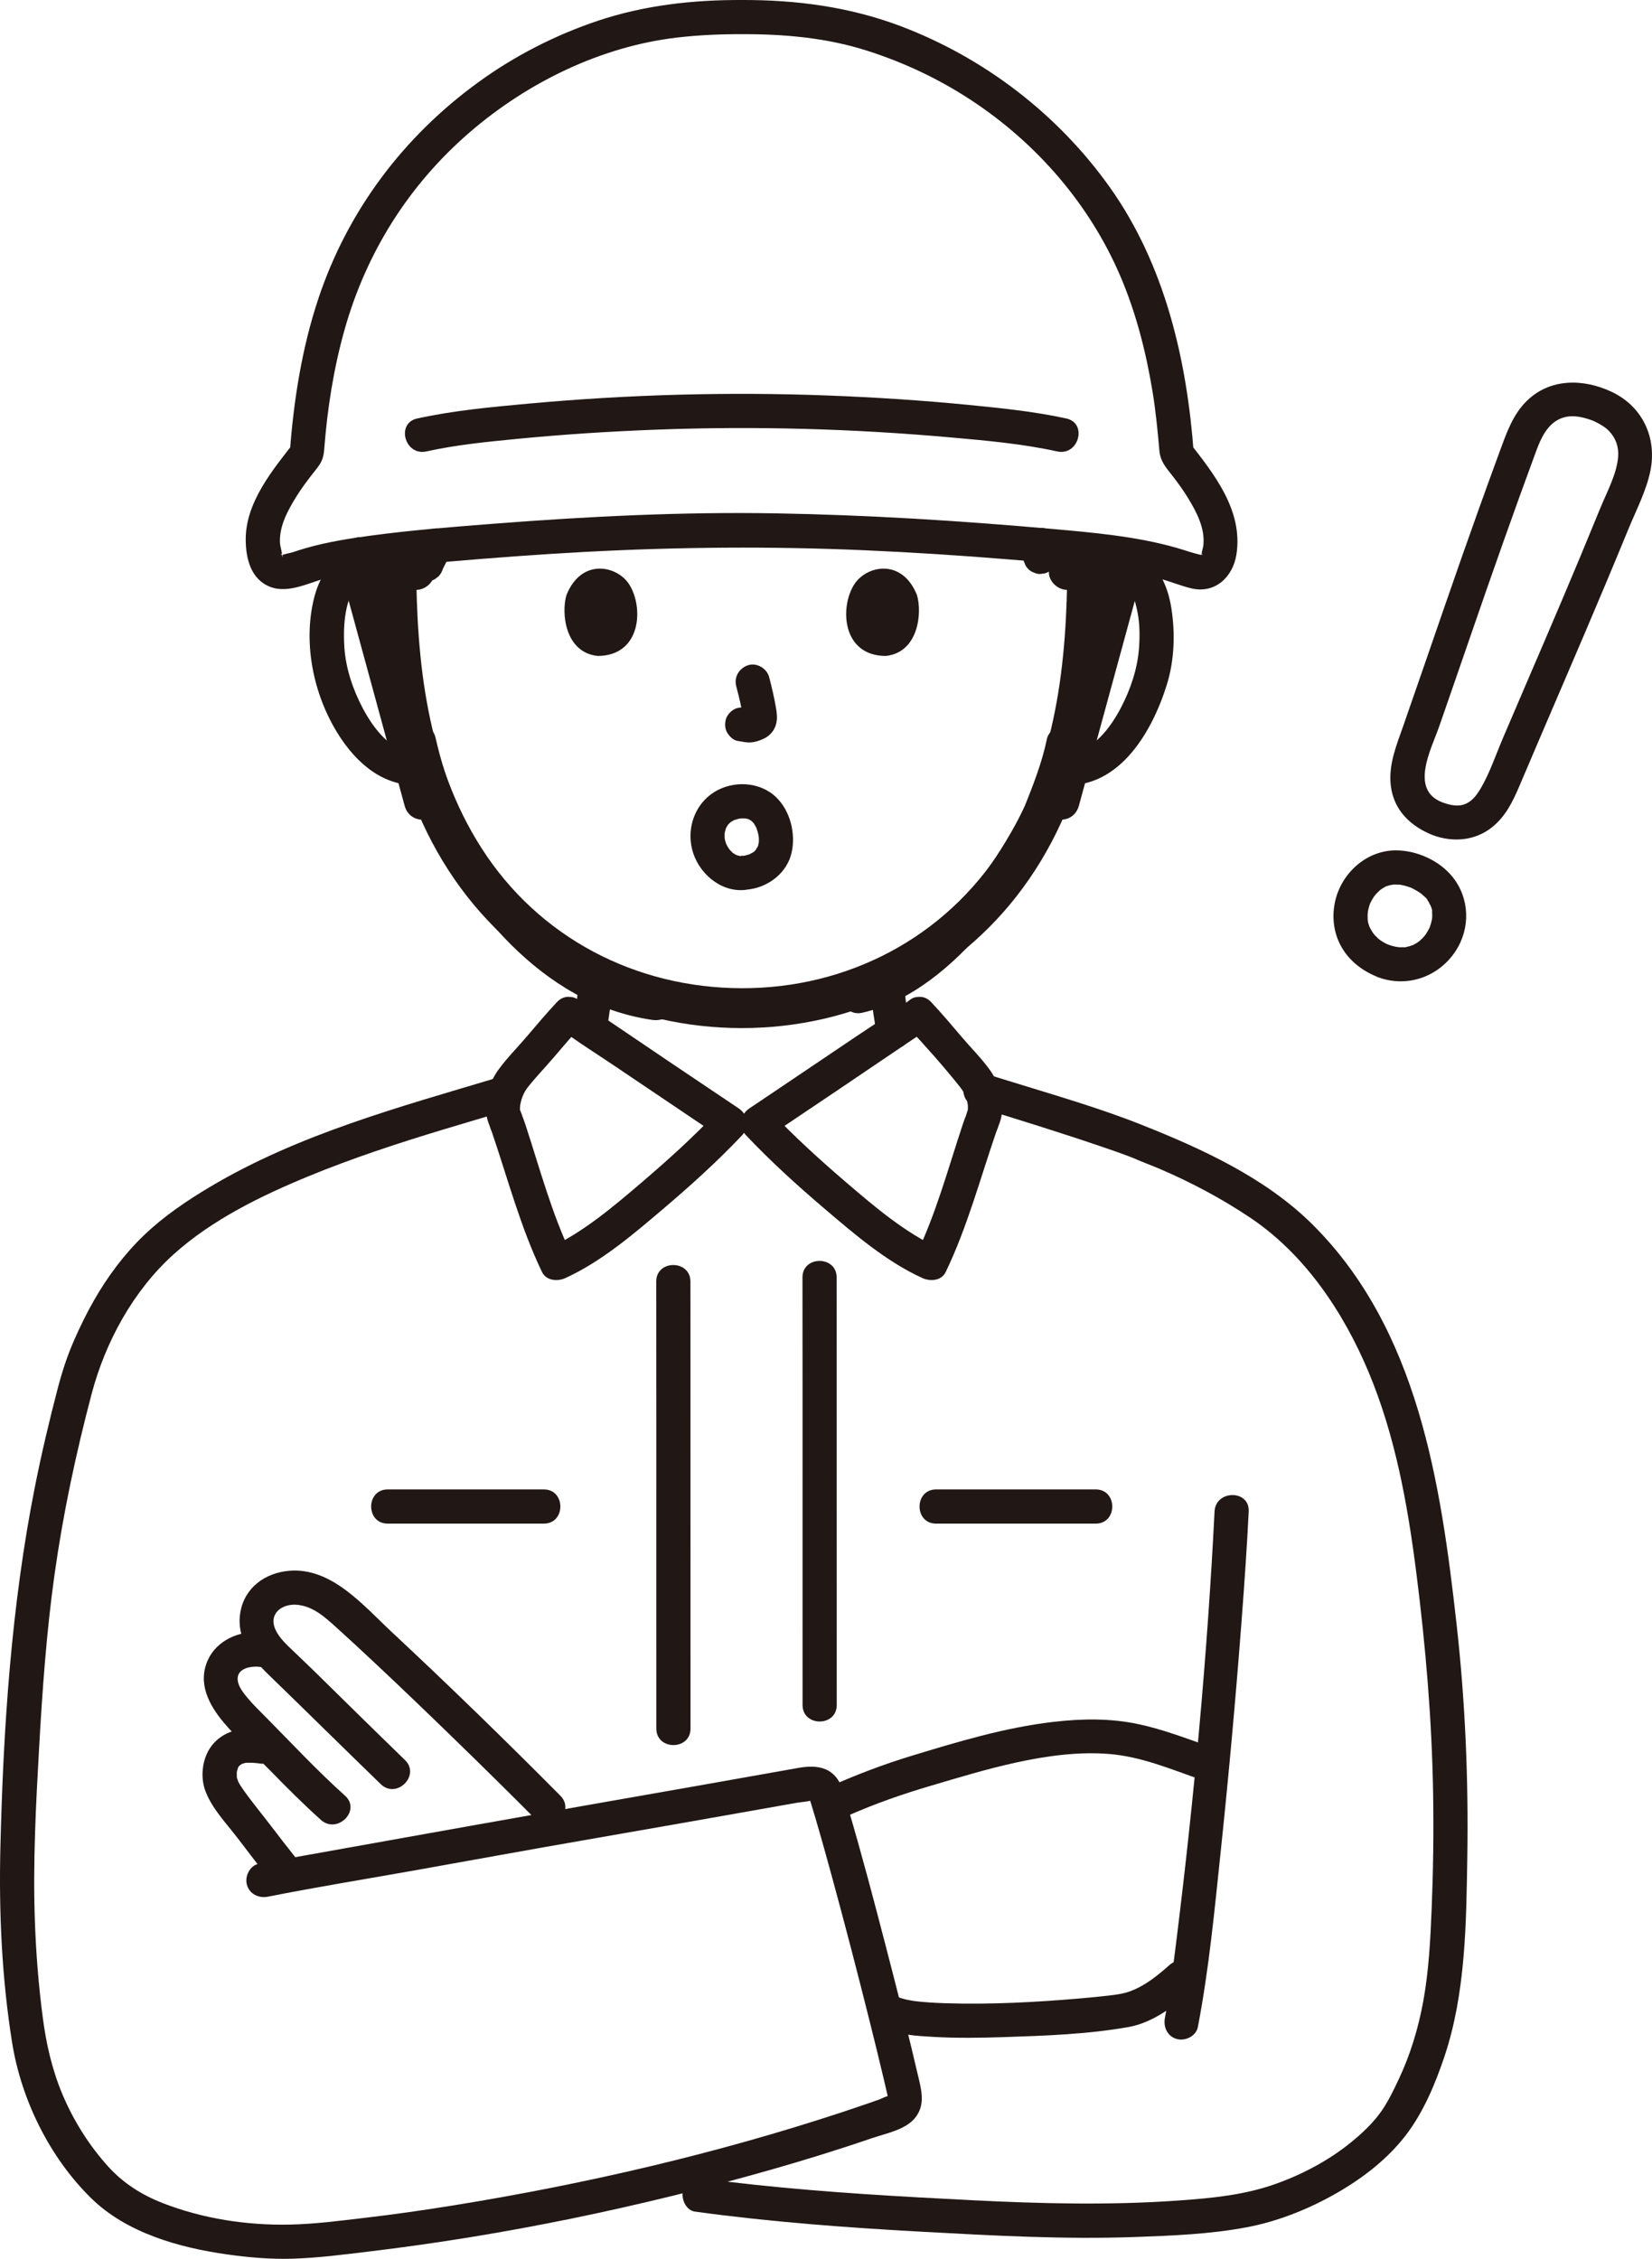 <?xml version="1.0" encoding="UTF-8"?><svg id="b" xmlns="http://www.w3.org/2000/svg" width="232.03" height="317.301" viewBox="0 0 232.03 317.301"><defs><style>.e{fill:#211715;}</style></defs><g id="c"><g id="d"><path class="e" d="M53.295,78.379c-.131-.384-.251-.772-.37-1.16-.074-.312-.217-.584-.43-.816-.169-.261-.394-.467-.673-.618-.275-.175-.573-.27-.892-.285-.319-.071-.638-.057-.957.043l-.573.242c-.361.213-.648.5-.861.861l-.242.573c-.114.425-.114.851,0,1.276.119.388.239.776.37,1.16.074.312.217.584.43.816.169.261.394.467.673.618.275.175.573.27.892.285.319.071.638.057.957-.043l.573-.242c.361-.213.648-.5.861-.861l.242-.573c.114-.425.114-.851,0-1.276h0Z"/><path class="e" d="M143.731,76.547c.01.56.01,1.12-.01,1.68-.012.33.056.639.207.925.097.298.262.555.496.772.217.234.475.399.772.496.286.15.594.219.925.207l.638-.086c.407-.114.76-.32,1.059-.617l.375-.486c.217-.374.326-.778.328-1.211.02-.56.02-1.12.01-1.68.012-.33-.056-.639-.207-.925-.097-.298-.262-.555-.496-.772-.217-.234-.475-.399-.772-.496-.286-.15-.594-.219-.925-.207l-.638.086c-.407.114-.76.32-1.059.617l-.375.486c-.217.374-.326.778-.328,1.211h0Z"/><path class="e" d="M59.209,75.426c-.667,1.015-1.179,2.092-1.642,3.213-.1.319-.114.638-.043.957.014.319.109.617.285.892.151.28.357.504.618.673.232.212.504.355.816.43l.638.086c.433-.001.837-.111,1.211-.328l.486-.375c.297-.299.503-.652.617-1.059.018-.044.037-.089.055-.133l-.242.573c.371-.875.823-1.713,1.345-2.507.175-.275.27-.573.285-.892.071-.319.057-.638-.043-.957-.074-.312-.217-.584-.43-.816-.169-.261-.394-.467-.673-.618-.557-.294-1.232-.442-1.849-.242l-.573.242c-.361.213-.648.5-.861.861h0Z"/><path class="e" d="M85.135,145.115c.391-2.086.677-4.204.866-6.318.052-.58-.305-1.299-.703-1.697-.416-.416-1.099-.73-1.697-.703-.621.028-1.264.232-1.697.703-.452.492-.643,1.031-.703,1.697-.074.823-.167,1.644-.276,2.463l.086-.638c-.145,1.075-.304,2.151-.504,3.217-.121.644-.099,1.267.242,1.849.291.498.862.973,1.434,1.103.614.14,1.304.11,1.849-.242.5-.323.989-.827,1.103-1.434h0Z"/><path class="e" d="M122.231,138.797c.204,2.28.584,4.53.946,6.788.089.556.638,1.162,1.103,1.434.514.301,1.273.429,1.849.242.581-.188,1.141-.548,1.434-1.103l.242-.573c.114-.425.114-.851,0-1.276-.195-1.215-.412-2.424-.578-3.644l.086.638c-.112-.833-.207-1.669-.282-2.506-.058-.648-.229-1.223-.703-1.697-.416-.416-1.099-.73-1.697-.703-.621.028-1.264.232-1.697.703-.408.445-.759,1.071-.703,1.697h0Z"/><path class="e" d="M147.043,103.806c-.683,3.322-1.942,6.482-3.099,9.401-.11.277.213-.481.083-.196-.041.09-.078.182-.12.272-.079.17-.156.342-.237.511-.227.479-.467.951-.713,1.42-.556,1.058-1.152,2.095-1.773,3.116-3.284,5.4-7.287,10.504-12.189,14.53-2.705,2.222-5.751,3.987-9.141,4.77-3.008.696-1.735,5.325,1.276,4.629,6.934-1.603,12.707-6.66,17.235-11.923,3.774-4.385,7.306-9.33,9.685-14.632.154-.344.302-.691.445-1.039.063-.153.348-.82.075-.19.382-.879.756-1.76,1.093-2.657.822-2.193,1.535-4.442,2.007-6.738.261-1.268-.368-2.593-1.676-2.952-1.188-.326-2.69.401-2.952,1.676h0Z"/><path class="e" d="M56.551,104.92c1.519,6.703,4.238,13.204,8.042,18.933,4.129,6.219,9.559,12.041,16.134,15.701,3.367,1.874,7.043,3.146,10.854,3.71,1.281.19,2.579-.319,2.952-1.676.311-1.131-.386-2.761-1.676-2.952-13.469-1.993-23.523-13.626-28.664-25.584-1.301-3.027-2.286-6.196-3.014-9.407-.682-3.011-5.311-1.737-4.629,1.276h0Z"/><path class="e" d="M151.482,82.219c2.107-1.899,5.539-1.387,7.077.504-.34-.419.114.195.169.286.131.215.273.451.372.67.32.704.502,1.495.655,2.247.335,1.647.346,3.368.23,5.039-.204,2.924-1.18,5.831-2.532,8.423-1.415,2.713-4.163,6.67-7.738,6.189-1.283-.173-2.576.308-2.952,1.676-.307,1.118.383,2.778,1.676,2.952,8.385,1.128,13.262-7.047,15.433-13.978,1.087-3.471,1.212-7.306.637-10.88-.477-2.965-1.739-5.774-4.256-7.526-3.679-2.561-8.929-1.915-12.166,1.002-2.3,2.072,1.104,5.458,3.394,3.394h0Z"/><path class="e" d="M60.265,78.824c-3.06-2.757-7.47-3.333-11.187-1.567-2.682,1.274-4.253,3.926-4.956,6.717-1.671,6.627.03,14.249,3.84,19.866,2.792,4.116,6.787,7.06,11.952,6.365,1.286-.173,1.986-1.823,1.676-2.952-.381-1.388-1.662-1.85-2.952-1.676-3.515.473-6.238-3.364-7.657-6.033-1.398-2.629-2.405-5.6-2.613-8.578-.186-2.671.005-6.391,1.491-8.325-.166.217.327-.351.384-.41.307-.316.242-.246.502-.414.55-.354,1.101-.56,1.748-.684,1.548-.297,3.188.014,4.378,1.087,2.29,2.063,5.695-1.321,3.394-3.394h0Z"/><path class="e" d="M164.233,276.051c-1.749,1.564-4.068,3.452-6.627,3.99-.346.073-.697.119-1.046.173-.099.015-.199.028-.298.042-.323.046.494-.063.156-.021-.266.032-.531.067-.797.098-1.232.144-2.467.263-3.703.37-6.372.553-12.812.902-19.208.691-1.442-.048-2.883-.131-4.315-.305-.362-.044.42.065.074.009-.147-.024-.295-.045-.442-.071-.268-.047-.535-.098-.8-.16-.23-.054-.454-.125-.681-.186-.079-.021-.157-.066-.237-.082-.399-.081.528.242.163.065-1.165-.567-2.595-.317-3.284.861-.617,1.054-.309,2.714.861,3.284,2.157,1.05,4.7,1.181,7.057,1.315,3.292.187,6.598.139,9.891.03,5.821-.192,11.813-.398,17.56-1.425,3.394-.606,6.555-3.033,9.072-5.284,2.307-2.064-1.097-5.449-3.394-3.394h0Z"/><path class="e" d="M119.234,254.987c3.754-1.655,7.608-2.992,11.541-4.152s7.865-2.357,11.868-3.235c4.29-.941,8.854-1.582,13.252-1.208,4.328.367,8.472,2.079,12.529,3.514,1.222.432,2.626-.49,2.952-1.676.365-1.327-.45-2.518-1.676-2.952-3.266-1.156-6.512-2.396-9.912-3.108-3.918-.82-7.865-.755-11.826-.295-6.867.798-13.523,2.815-20.116,4.826-3.769,1.15-7.429,2.551-11.034,4.14-1.186.523-1.462,2.256-.861,3.284.715,1.223,2.093,1.386,3.284.861h0Z"/><path class="e" d="M78.707,252.248c-7.763-7.824-15.67-15.519-23.728-23.038-3.939-3.676-8.395-9.044-14.329-8.562-3.405.276-6.323,2.369-6.9,5.886s1.507,6.323,3.904,8.645c5.294,5.13,10.533,10.316,15.828,15.446,2.22,2.151,5.618-1.24,3.394-3.394-4.187-4.057-8.337-8.152-12.495-12.239-1.05-1.032-2.118-2.042-3.18-3.061-.927-.889-1.982-1.836-2.518-3.032-1.01-2.25.953-3.656,3.03-3.473,2.325.205,4.036,1.834,5.68,3.32,1.75,1.582,3.479,3.186,5.199,4.8,3.836,3.598,7.628,7.243,11.398,10.91,3.803,3.7,7.586,7.42,11.323,11.187,2.179,2.196,5.573-1.198,3.394-3.394h0Z"/><path class="e" d="M36.542,229.353c-2.874-.372-6.067,1.074-7.316,3.766-1.518,3.27.09,6.347,2.221,8.871,2.05,2.427,4.448,4.616,6.668,6.889,2.26,2.315,4.548,4.602,6.956,6.763,2.293,2.058,5.699-1.325,3.394-3.394-3.876-3.479-7.426-7.29-11.085-10.992-.861-.872-1.748-1.723-2.539-2.66-.563-.667-1.308-1.578-1.443-2.468-.27-1.774,1.815-2.146,3.144-1.974,1.288.167,2.4-1.222,2.4-2.4,0-1.435-1.108-2.233-2.4-2.4h0Z"/><path class="e" d="M36.632,242.937c-2.406-.315-4.892.046-6.606,1.93-1.606,1.766-1.999,4.637-1.135,6.833.955,2.428,2.895,4.421,4.463,6.474,1.587,2.079,3.171,4.161,4.805,6.203.81,1.013,2.549.845,3.394,0,1.001-1.001.812-2.378,0-3.394-1.212-1.516-2.325-2.965-3.499-4.504-1.294-1.696-2.708-3.393-3.9-5.094-.246-.351-.536-.775-.692-1.115-.032-.071-.112-.335-.157-.458-.147-.408-.019.146-.035-.126-.012-.196-.008-.389-.011-.585-.007-.425-.038.049.011-.191.04-.194.091-.379.145-.569-.088.305-.012.01.075-.141.186-.319-.415.429.105-.124l.18-.17c-.145.102-.151.108-.016.019.126-.094.449-.252.127-.115.172-.073.357-.106.535-.159.238-.071-.285-.014.158-.028.202-.007.404-.015.606-.011.485.009.965.063,1.445.126,1.287.169,2.4-1.224,2.4-2.4,0-1.437-1.109-2.231-2.4-2.4h0Z"/><path class="e" d="M170.588,212.326c-1.008,20.069-2.86,40.178-5.34,60.117-.452,3.633-.889,7.16-1.633,11.027-.245,1.272.357,2.59,1.676,2.952,1.175.323,2.706-.397,2.952-1.676,1.568-8.152,2.35-16.49,3.218-24.738,1.132-10.759,2.104-21.537,2.924-32.324.389-5.116.745-10.235,1.002-15.359.155-3.087-4.645-3.079-4.8,0h0Z"/><path class="e" d="M37.63,266.429c6.997-1.387,14.053-2.521,21.075-3.776,7.719-1.38,15.433-2.786,23.158-4.13,9.074-1.578,18.146-3.168,27.213-4.782.938-.167,1.877-.334,2.815-.501.244-.044,2.076-.228,2.119-.369-.058.191-.463-.801-.223.054.067.237.145.471.217.706.181.592.358,1.186.533,1.78.831,2.82,1.617,5.653,2.389,8.489,1.814,6.658,3.547,13.338,5.221,20.033.694,2.775,1.377,5.552,2.033,8.336.132.558.262,1.117.39,1.676.054.236.098.479.163.713.104.375-.043-.244.083-.212-.24-.061-1.051.376-1.322.472-.562.2-1.124.397-1.688.592-1.149.398-2.301.787-3.456,1.168-17.748,5.852-36.099,10.108-54.539,13.095-4.207.681-8.426,1.286-12.659,1.781-3.442.402-6.927.862-10.395.937-6.055.131-12.256-.816-17.917-3.025-2.889-1.128-5.479-2.755-7.566-5.043-2.724-2.987-4.931-6.497-6.502-10.222-1.452-3.444-2.273-7.056-2.76-10.75-.603-4.579-.963-9.191-1.121-13.807-.275-8.022.146-16.035.597-24.043.461-8.175,1.036-16.359,2.177-24.471,1.201-8.543,3.001-16.984,5.203-25.322,1.931-7.315,5.844-14.491,11.505-19.601,5.378-4.855,12.312-8.242,18.958-10.977,6.225-2.562,12.579-4.645,19.018-6.591,2.941-.889,5.887-1.758,8.829-2.64s1.694-5.519-1.276-4.629c-13.773,4.129-27.985,7.951-40.436,15.372-3.283,1.957-6.498,4.137-9.261,6.79s-5.079,5.771-6.979,9.085c-1.034,1.803-1.95,3.673-2.787,5.574-.984,2.234-1.702,4.442-2.321,6.802-1.198,4.567-2.281,9.165-3.203,13.797C1.606,225.427.465,242.564.055,259.499c-.221,9.132.2,18.315,1.632,27.346,1.279,8.069,5.255,16.179,11.101,21.922,4.992,4.904,12.385,6.967,19.133,7.916,3,.422,6.032.686,9.064.602,3.664-.102,7.347-.591,10.983-1.028,19.009-2.283,37.87-6.219,56.277-11.465,4.768-1.359,9.507-2.824,14.197-4.433,2.051-.704,4.924-1.2,6.246-3.067,1.154-1.631.806-3.356.388-5.159-1.46-6.295-3.056-12.559-4.68-18.813-1.666-6.415-3.357-12.828-5.23-19.186-.373-1.266-.651-2.755-1.325-3.898-1.3-2.204-3.553-2.281-5.796-1.88-4.381.783-8.764,1.561-13.147,2.332-10.923,1.922-21.848,3.829-32.765,5.781-9.242,1.652-18.484,3.298-27.724,4.959-.684.123-1.371.237-2.053.372-1.272.252-2.002,1.768-1.676,2.952.365,1.327,1.677,1.929,2.952,1.676h0Z"/><path class="e" d="M136.994,155.419c6.009,1.834,12.014,3.698,17.959,5.729,1.238.423,2.475.851,3.696,1.32.219.084.436.173.654.257.583.224-.405-.181.081.036,1.141.51,2.325.928,3.474,1.421,4.436,1.902,8.732,4.18,12.742,6.87,7.675,5.148,13.097,13.261,16.627,21.69,3.752,8.958,5.488,18.648,6.706,28.236,1.312,10.324,2.189,20.675,2.356,31.085.085,5.304.013,10.611-.201,15.911-.178,4.408-.397,8.843-1.194,13.19-.696,3.794-1.82,7.503-3.472,10.991-.799,1.685-1.629,3.43-2.773,4.914-1.103,1.432-2.456,2.694-3.852,3.835-3.148,2.572-6.907,4.559-10.732,5.909-4.357,1.537-8.829,1.957-13.41,2.287-9.735.703-19.483.455-29.221-.037-10.167-.514-20.337-1.089-30.462-2.17-2.364-.252-4.727-.53-7.083-.853-1.282-.176-2.577.31-2.952,1.676-.308,1.12.384,2.775,1.676,2.952,10.603,1.454,21.278,2.248,31.96,2.83,9.943.542,19.899,1.093,29.859.736,5.178-.186,10.509-.395,15.611-1.354,4.468-.84,8.827-2.587,12.759-4.851,3.619-2.083,7.044-4.72,9.608-8.039,2.476-3.206,4.152-7.198,5.438-11.016,3.015-8.95,3.09-18.756,3.24-28.1.175-10.928-.29-21.868-1.508-32.731-2.221-19.816-5.4-41.364-20.218-56.121-6.603-6.576-15.595-10.671-24.015-14.019-5.949-2.366-12.168-4.147-18.278-6.043-1.266-.393-2.533-.783-3.8-1.17-2.961-.904-4.227,3.728-1.276,4.629h0Z"/><path class="e" d="M127.396,144.166c2.563,2.733,5.122,5.608,7.455,8.54.78.98,1.253,2.193,1.049,3.444.081-.495-.177.449-.227.571-.048.118-.096.237-.142.356-.16.42-.301.848-.442,1.275-1.981,6.014-3.65,12.167-6.396,17.896l3.284-.861c-4.799-2.189-9.02-5.781-12.996-9.183-3.746-3.206-7.426-6.546-10.813-10.134l-.486,3.769c6.524-4.373,13.04-8.76,19.536-13.175,1.03-.7,2.091-1.373,3.086-2.124,1.033-.779,1.57-2.072.861-3.284-.595-1.018-2.242-1.646-3.284-.861-2.459,1.854-5.106,3.495-7.656,5.218-3.864,2.61-7.731,5.215-11.6,7.818-1.122.754-2.243,1.509-3.366,2.262-1.302.873-1.595,2.594-.486,3.769,3.464,3.672,7.234,7.086,11.074,10.357,4.193,3.572,8.653,7.407,13.706,9.711,1.103.503,2.679.399,3.284-.861,3.023-6.306,4.807-13.028,7.071-19.614.082-.238.583-1.426.193-.583.4-.866.637-1.717.668-2.679.061-1.914-.63-3.951-1.74-5.496-1.172-1.631-2.64-3.088-3.941-4.619-1.408-1.657-2.81-3.321-4.298-4.908-2.118-2.258-5.507,1.141-3.394,3.394Z"/><path class="e" d="M78.221,140.772c-1.488,1.587-2.89,3.251-4.298,4.908-1.301,1.531-2.769,2.988-3.941,4.619-1.11,1.545-1.801,3.583-1.74,5.496.031.965.271,1.809.667,2.679-.386-.846.109.346.19.583,2.244,6.588,4.001,13.31,7.022,19.614.599,1.25,2.186,1.362,3.284.861,5.059-2.307,9.529-6.141,13.732-9.711,3.849-3.27,7.631-6.682,11.1-10.357,1.109-1.176.816-2.897-.486-3.769-6.524-4.373-13.04-8.76-19.536-13.175-1.03-.7-2.091-1.373-3.086-2.124-1.036-.781-2.683-.165-3.284.861-.719,1.229-.177,2.501.861,3.284,2.459,1.854,5.106,3.495,7.656,5.218,3.864,2.61,7.731,5.215,11.6,7.818,1.122.754,2.243,1.509,3.366,2.262l-.486-3.769c-3.39,3.593-7.083,6.93-10.838,10.134-3.987,3.401-8.216,6.992-13.022,9.183l3.284.861c-2.744-5.725-4.388-11.881-6.349-17.896-.132-.403-.264-.807-.412-1.205-.053-.143-.11-.284-.167-.426.131.325-.352-1.03-.276-.664-.165-.789.302-2.338.994-3.231,1.135-1.467,2.472-2.825,3.674-4.24,1.27-1.495,2.542-2.99,3.884-4.421,2.112-2.252-1.276-5.653-3.394-3.394Z"/><path class="e" d="M92.172,180.017c.02,13.775.009,27.55.01,41.325,0,7.157.001,14.314.002,21.471,0,3.089,4.8,3.094,4.8,0-.001-19.126,0-38.252-.008-57.377,0-1.806,0-3.612-.004-5.418-.004-3.088-4.805-3.094-4.8,0h0Z"/><path class="e" d="M112.711,179.442c.02,13.177.009,26.355.01,39.532,0,6.843.001,13.686.002,20.529,0,3.089,4.8,3.094,4.8,0-.001-18.294,0-36.588-.008-54.881,0-1.727,0-3.453-.004-5.18-.005-3.088-4.805-3.094-4.8,0h0Z"/><path class="e" d="M54.45,214.023h21.936c3.089,0,3.094-4.8,0-4.8h-21.936c-3.089,0-3.094,4.8,0,4.8h0Z"/><path class="e" d="M131.474,214.023c7.476,0,14.953,0,22.429,0,3.089,0,3.094-4.8,0-4.8-7.476,0-14.953,0-22.429,0-3.089,0-3.094,4.8,0,4.8h0Z"/><path class="e" d="M62.227,111.679c-2.963-10.856-5.925-21.711-8.888-32.567l-1.956,3.444,5.011-.762-3.544-2.7c.054,16.002,2.122,32.42,11.874,45.667,9.32,12.661,23.772,19.654,39.458,19.654s30.14-6.996,39.458-19.654c9.751-13.247,11.819-29.666,11.874-45.667l-3.544,2.7,5.011.762-1.956-3.444c-2.963,10.856-5.925,21.711-8.888,32.567-.95,3.481,4.451,4.967,5.4,1.489,2.963-10.856,5.925-21.711,8.888-32.567.363-1.331-.451-3.216-1.956-3.444l-5.011-.762c-1.769-.269-3.538.711-3.544,2.7-.047,13.932-1.513,28.003-9.171,40.029-8.015,12.587-21.698,19.722-36.561,19.692s-28.494-7.071-36.561-19.692c-7.674-12.007-9.124-26.112-9.171-40.029-.007-1.989-1.775-2.969-3.544-2.7l-5.011.762c-1.5.228-2.316,2.122-1.956,3.444,2.963,10.856,5.925,21.711,8.888,32.567.948,3.473,6.352,1.998,5.4-1.489h0Z"/><path class="e" d="M104.182,0c-6.852-.023-13.666.733-20.182,2.911-5.988,2.002-11.683,4.917-16.794,8.625-10.506,7.621-18.359,18.034-22.475,30.368-2.351,7.043-3.499,14.442-4.038,21.83l.703-1.697c-3.063,3.919-6.917,8.52-6.884,13.784.016,2.646.718,5.558,3.43,6.612,2.629,1.021,5.595-.67,8.162-1.308,5.376-1.334,11.02-1.735,16.526-2.203,6.508-.553,13.02-1.048,19.542-1.395,13.125-.7,26.226-.806,39.358-.227,6.609.291,13.213.713,19.807,1.253,5.461.447,10.932.867,16.351,1.7,1.755.27,3.483.586,5.203,1.033,1.492.388,2.939,1.008,4.433,1.362,3.353.795,5.842-1.612,6.335-4.748.971-6.177-3.117-11.291-6.689-15.862l.703,1.697c-.962-13.169-4.047-26.544-11.816-37.458-7.296-10.25-17.637-18.179-29.403-22.621C119.303.955,111.802-.025,104.182,0c-3.088.01-3.094,4.81,0,4.8,5.94-.02,11.88.499,17.562,2.308,5.204,1.657,10.108,3.968,14.675,6.972,9.126,6.002,16.547,14.522,20.879,24.573,2.251,5.223,3.674,10.813,4.59,16.415.447,2.735.712,5.482.953,8.241.138,1.589,1.025,2.473,1.956,3.686.724.942,1.421,1.906,2.041,2.921,1.213,1.986,2.419,4.249,2.184,6.64-.043.443-.233.881-.265,1.314-.004.053-.18.351-.078.19.363-.576.186-.077.106-.093-1.182-.231-2.403-.695-3.609-1.036-5.644-1.597-11.625-2.118-17.452-2.636-12.868-1.144-25.763-1.956-38.682-2.182-13.279-.233-26.593.436-39.829,1.466-5.745.447-11.498.895-17.209,1.67-3.043.413-6.056.889-9.012,1.738-.637.183-1.27.38-1.899.592-.393.133-1.167.23-1.475.416-.12.073-.252-.574.066.065.036.072-.032.452-.078-.19-.041-.566-.263-1.096-.287-1.679-.094-2.306,1.109-4.506,2.295-6.42.596-.962,1.263-1.879,1.952-2.775.323-.421.654-.836.98-1.254.673-.863.907-1.534.992-2.645.432-5.64,1.306-11.246,2.833-16.698,3.061-10.925,9.047-20.443,17.647-27.854,8.074-6.958,18.341-11.993,28.982-13.257,3.046-.362,6.114-.497,9.181-.487,3.089.01,3.093-4.79,0-4.8Z"/><path class="e" d="M59.873,63.414c4.287-.938,8.45-1.345,12.833-1.771,6.487-.63,12.996-1.044,19.508-1.29,13.781-.52,27.596-.135,41.332,1.093,5.087.455,9.997.885,14.948,1.968,3.011.659,4.297-3.968,1.276-4.629-4.507-.986-9.149-1.454-13.734-1.906-6.534-.644-13.091-1.066-19.651-1.318-14.053-.54-28.145-.145-42.15,1.137-5.216.478-10.513.965-15.638,2.087-3.016.66-1.74,5.288,1.276,4.629h0Z"/><path class="e" d="M103.405,96.392c.39,1.488.765,2.999.989,4.523l-.086-.638c.027.209.038.414.017.624l.086-.638c-.015.097-.036.188-.069.281l.242-.573c-.029.066-.059.121-.099.181l.375-.486c-.047.056-.091.1-.148.146l.486-.375c-.114.073-.235.133-.358.19l.573-.242c-.197.082-.393.143-.604.176l.638-.086c-.19.023-.376.021-.567-.001l.638.086c-.214-.03-.423-.082-.637-.111-.319-.1-.638-.114-.957-.043-.319.014-.617.109-.892.285-.498.291-.973.862-1.103,1.434-.14.614-.11,1.304.242,1.849.312.484.835,1.022,1.434,1.103.494.067.973.192,1.475.214.774.034,1.492-.204,2.182-.52.855-.392,1.523-1.165,1.75-2.086.193-.78.11-1.456-.022-2.238-.246-1.457-.583-2.901-.958-4.33-.318-1.214-1.729-2.072-2.952-1.676-1.25.404-2.018,1.651-1.676,2.952h0Z"/><path class="e" d="M79.57,83.562c-.755,2.454-.263,8.1,4.387,8.581,6.145-.037,6.472-6.863,4.404-10.072-1.694-2.628-6.674-3.721-8.79,1.492Z"/><path class="e" d="M128.783,83.563c.755,2.454.263,8.1-4.386,8.581-6.145-.037-6.473-6.863-4.404-10.072,1.694-2.628,6.674-3.72,8.79,1.492Z"/><path class="e" d="M104.593,120.216c-.257.024-.608-.051-.848.01.34-.086.498.093.236.03-.129-.031-.258-.056-.386-.093-.118-.035-.25-.109-.37-.128.046.007.537.271.22.082-.11-.066-.226-.121-.335-.189-.071-.044-.539-.372-.175-.107.345.251.009-.004-.05-.058-.094-.086-.185-.175-.273-.268-.058-.061-.112-.127-.171-.188-.328-.342.326.48.062.088-.117-.174-.234-.345-.338-.527-.061-.107-.119-.217-.173-.328-.036-.073-.07-.147-.103-.222.152.371.195.469.129.294-.055-.207-.14-.406-.191-.615-.022-.091-.033-.187-.059-.277-.087-.298.06.722.03.231-.015-.243-.031-.483-.023-.727.004-.108.014-.216.02-.323.023-.428-.128.645.011.009.045-.205.111-.4.171-.6.135-.448-.273.529-.053.118.039-.072.072-.146.111-.218.058-.107.121-.213.188-.315.043-.066.289-.404.027-.055-.26.347-.007.021.049-.039.112-.122.236-.229.355-.344.262-.254-.157.127-.192.141.106-.043.218-.152.317-.212.111-.068.228-.124.34-.189.174-.1.298-.033-.21.078.266-.058.523-.186.792-.248.094-.022.189-.039.283-.058.268-.043.212-.037-.169.019.1-.01.2-.018.3-.023.237-.012.468,0,.705.01.495.019-.585-.135-.119-.012.081.021.164.036.245.057.118.032.232.073.349.11.435.138-.528-.281-.141-.053.066.039.136.072.202.111.21.124.495.457-.019-.052.133.132.282.243.412.38.076.08.143.175.222.252-.448-.435-.257-.357-.141-.172.11.175.223.345.32.528.035.066.069.133.102.201.265.549-.152-.44-.021-.055.127.372.242.742.318,1.129.019.099.027.206.053.303-.176-.646-.04-.308-.025-.09.017.26.018.522,0,.782-.02.276-.174.435.027-.145-.037.107-.046.243-.074.354-.029.114-.062.228-.099.34-.139.413-.044.009.071-.143-.135.179-.31.481-.401.686.008-.018.409-.476.165-.219-.105.11-.203.224-.314.329-.056.053-.115.101-.171.152-.291.267.533-.361.016-.03-.204.131-.435.216-.637.344.532-.337.334-.136.106-.057-.123.042-.247.08-.372.114-.308.084-.621.141-.938.183-.55.074-1.169.65-1.434,1.103-.301.514-.429,1.273-.242,1.849.188.581.548,1.141,1.103,1.434.612.324,1.171.333,1.849.242,2.784-.374,5.326-2.358,5.955-5.168.595-2.658-.179-5.831-2.16-7.759-2.283-2.222-6.063-2.404-8.723-.729-2.68,1.687-3.843,4.955-3.104,7.999.793,3.263,3.919,6.069,7.393,5.743,1.246-.117,2.462-1.02,2.4-2.4-.054-1.2-1.061-2.526-2.4-2.4Z"/><path class="e" d="M194.832,132.641c.519.209-.089-.05-.163-.088-.118-.061-.235-.125-.35-.191-.143-.083-.282-.171-.418-.263-.112-.075-.439-.359-.064-.033-.244-.212-.484-.424-.704-.662-.087-.094-.168-.193-.254-.288.363.4-.005-.014-.08-.127-.176-.267-.314-.548-.466-.828.244.449.04.103-.011-.042-.053-.15-.103-.301-.143-.455-.036-.137-.062-.27-.087-.409.082.46.01-.01.003-.133-.021-.391-.007-.78.032-1.169-.051.514.002.061.03-.072.035-.165.076-.328.123-.49.037-.128.086-.252.122-.38.172-.602-.232.393.059-.153.136-.256.265-.512.421-.757.085-.133.179-.26.266-.391-.304.462.018-.007.094-.092.204-.226.425-.427.649-.632.315-.288-.003.003-.07.048.144-.096.283-.197.431-.286.096-.058.201-.106.294-.167.423-.275-.267.064.08-.05.175-.058.346-.121.524-.167.053-.014.747-.136.239-.075.383-.046.769-.037,1.154-.018.479.024.19.019.08.001.247.04.492.096.734.16.289.077.569.18.853.273.502.164-.597-.284-.111-.048.326.158.647.319.957.508.178.109.347.229.521.343.434.286-.41-.369-.011-.01.117.105.239.204.353.312.132.124.543.431.564.597-.003-.022-.323-.474-.063-.08.081.122.164.241.239.367.102.169.383.837.2.325.091.253.362.816.302,1.097.073-.341-.025-.327-.018-.094.005.183.021.364.019.547,0,.122-.011.243-.013.365-.014.591.085-.366.013-.003-.054.271-.104.54-.18.805-.051.178-.115.349-.172.525-.154.472.205-.372-.049.105-.16.3-.318.597-.509.88-.078.117-.348.437-.008.036-.12.142-.237.283-.364.418-.084.09-.171.177-.26.262-.049.047-.586.497-.318.292.297-.228-.192.124-.207.134-.155.1-.314.194-.477.281-.019.01-.565.265-.215.115.309-.132-.409.128-.487.149-.145.04-.292.069-.439.102-.525.118.234.035-.265.025-.231-.005-.461.012-.692,0-.103-.005-.745-.113-.295-.022-.477-.096-.937-.226-1.395-.394-1.18-.435-2.681.486-2.952,1.676-.309,1.358.413,2.486,1.676,2.952,4.113,1.517,8.522-.055,10.894-3.681,2.114-3.231,1.974-7.452-.464-10.447-1.853-2.276-4.996-3.686-7.909-3.691-4.037-.007-7.48,3.021-8.478,6.855-.594,2.282-.336,4.733.855,6.78,1.164,2,2.989,3.334,5.102,4.183,1.168.469,2.687-.511,2.952-1.676.316-1.388-.426-2.45-1.676-2.952Z"/><path class="e" d="M201.245,117.313c2.834,1.055,5.95.794,8.343-1.128,1.896-1.523,2.909-3.629,3.835-5.813,2.101-4.955,4.226-9.899,6.349-14.845,1.961-4.568,3.915-9.139,5.838-13.724,1.039-2.477,2.068-4.957,3.088-7.442,1.094-2.665,2.539-5.412,3.109-8.248.941-4.682-1.148-9.07-5.5-11.099-3.938-1.837-8.618-1.904-11.895,1.333-1.954,1.93-2.839,4.537-3.764,7.052-.983,2.674-1.955,5.353-2.917,8.035-1.657,4.622-3.277,9.257-4.881,13.897-1.909,5.519-3.804,11.042-5.729,16.556-.957,2.741-2.122,5.481-1.78,8.452.398,3.467,2.784,5.737,5.903,6.973,1.205.478,2.635-.523,2.952-1.676.375-1.364-.466-2.473-1.676-2.952-4.55-1.803-1.481-7.481-.391-10.608,1.501-4.306,2.986-8.618,4.473-12.93,2.982-8.643,6.011-17.27,9.181-25.846.655-1.772,1.57-3.763,3.442-4.521,1.368-.554,2.795-.281,4.133.179.081.028.738.277.36.124-.361-.146.227.105.339.16.576.28,1.231.673,1.542.936,1.248,1.059,1.832,2.496,1.659,4.154-.254,2.427-1.585,4.83-2.497,7.062-.938,2.295-1.883,4.586-2.836,6.874-1.624,3.896-3.275,7.781-4.937,11.66-1.966,4.589-3.943,9.174-5.902,13.767-1,2.343-1.831,4.865-3.123,7.064-.469.798-1.054,1.608-1.89,2.052-1.15.611-2.398.304-3.554-.127-1.215-.453-2.63.505-2.952,1.676-.369,1.343.457,2.498,1.676,2.952h0Z"/></g></g></svg>